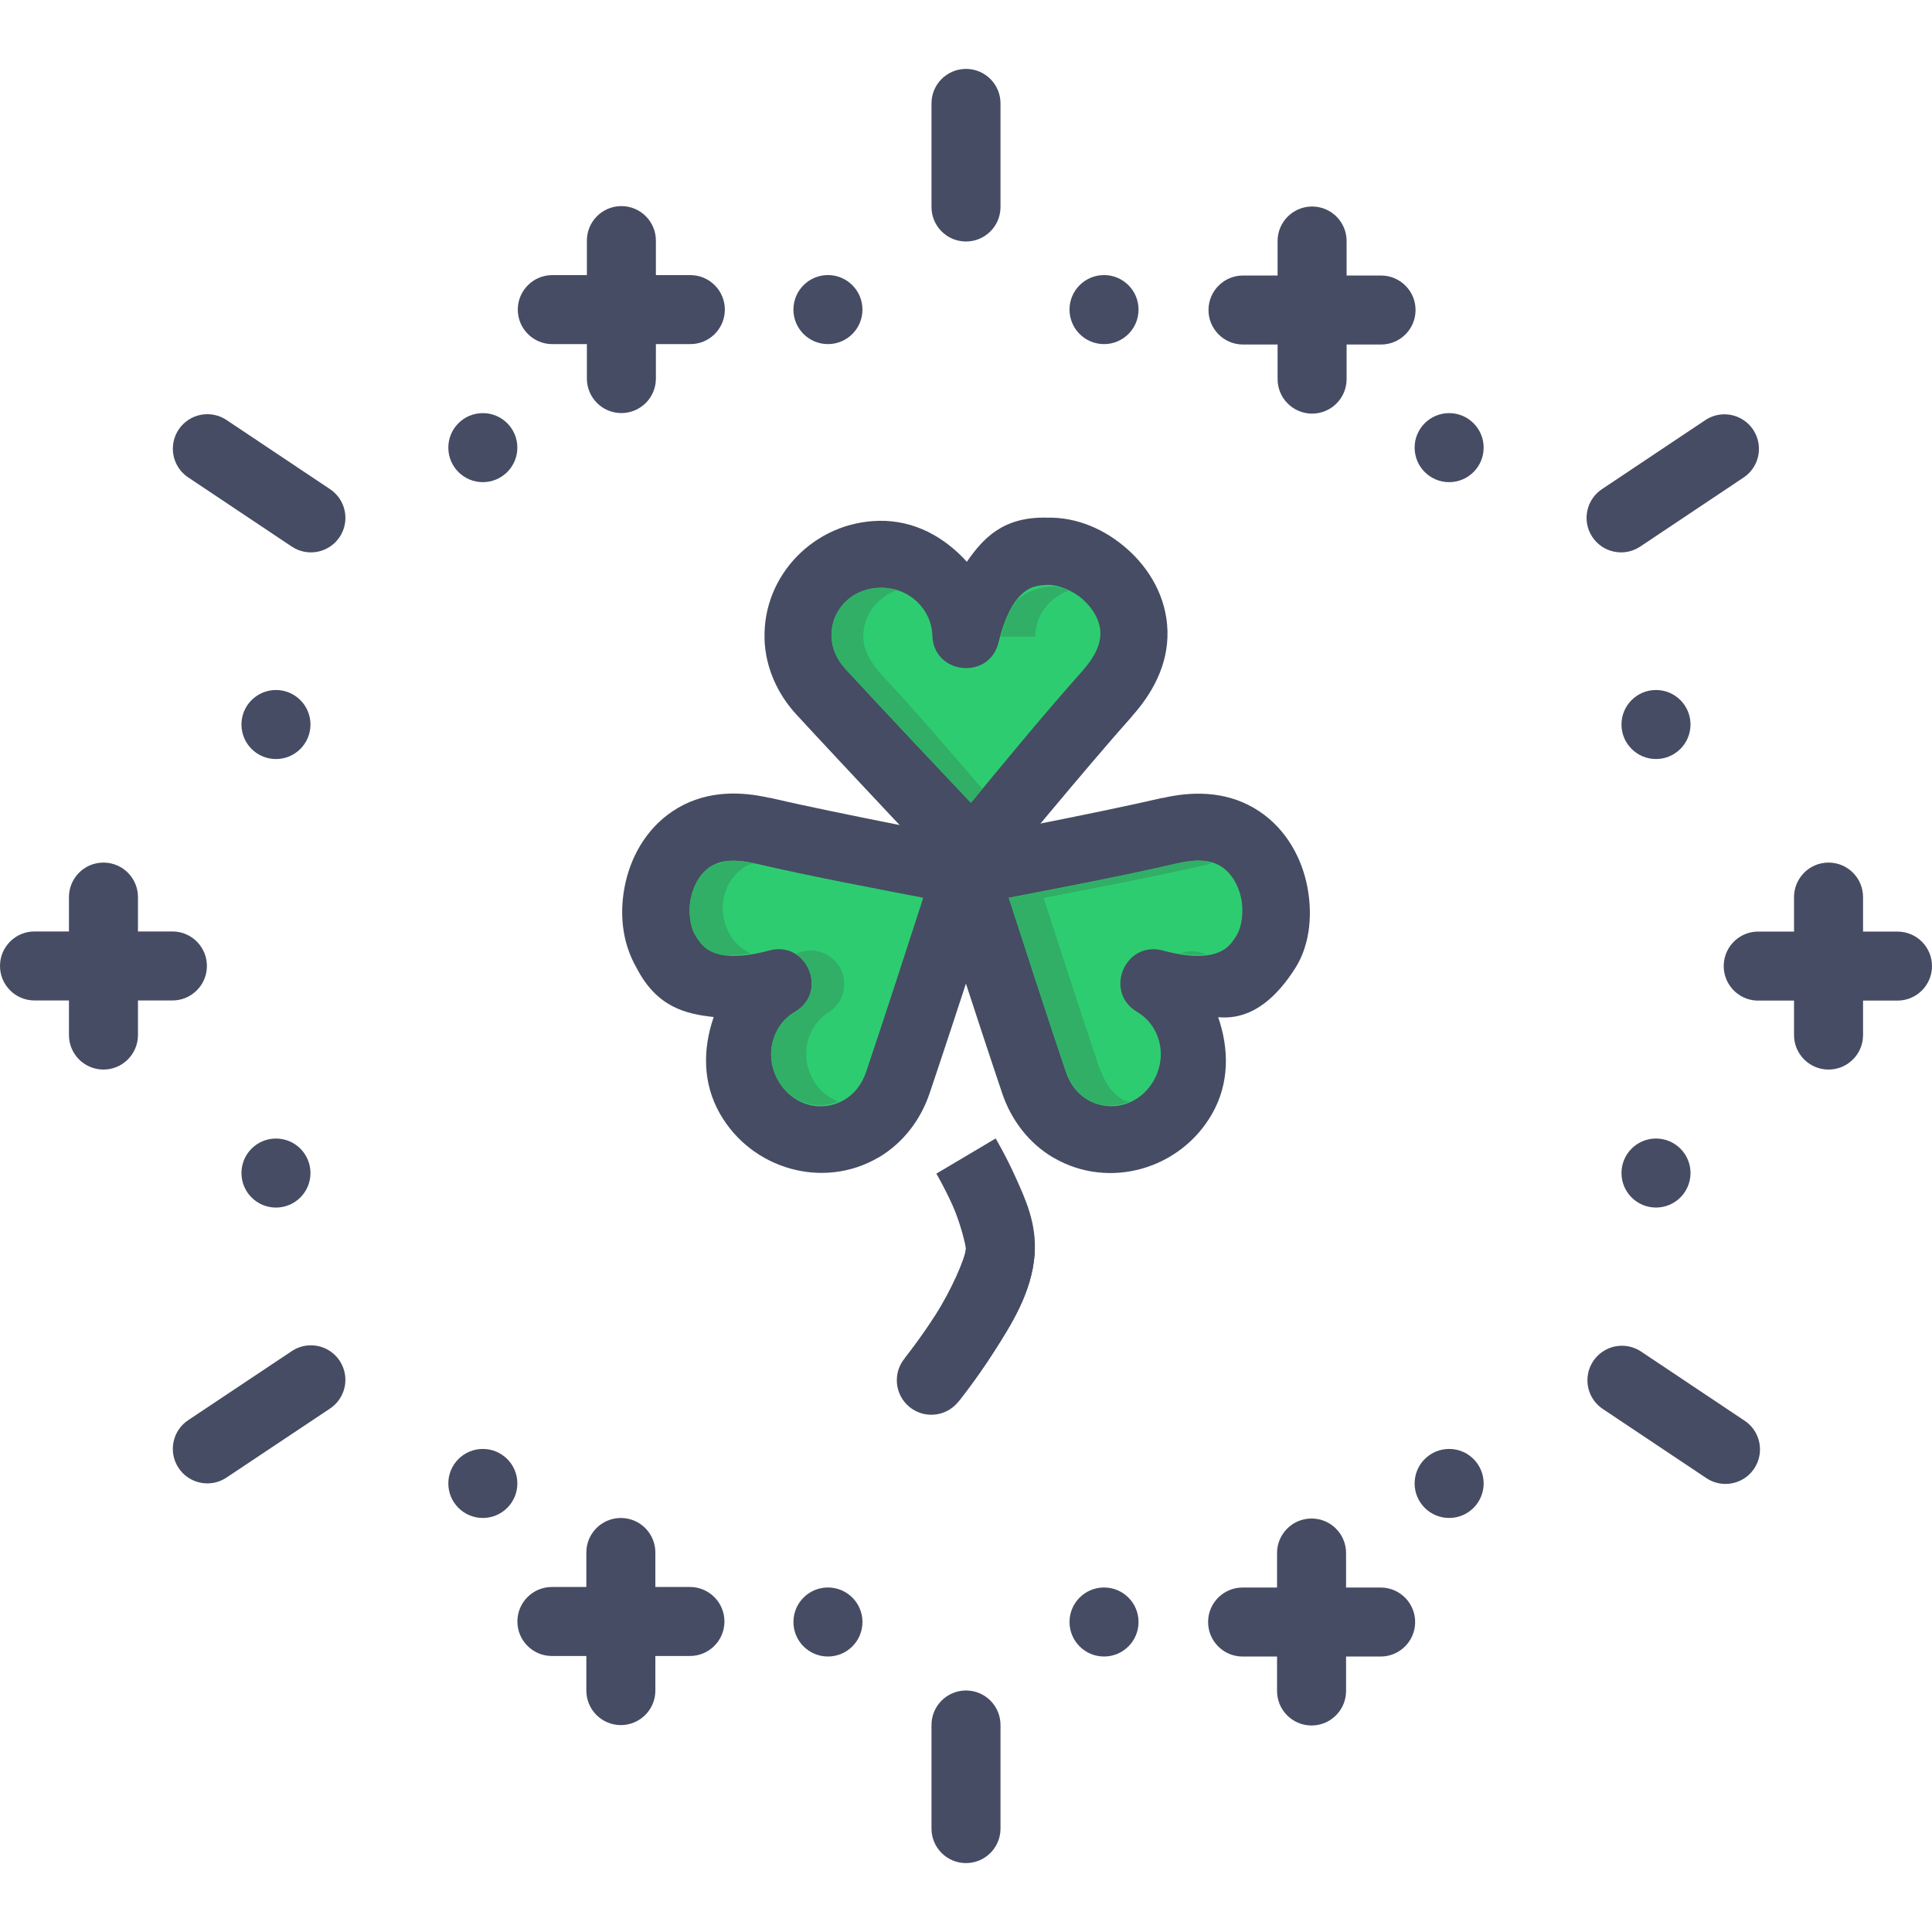 <?xml version="1.0" encoding="iso-8859-1"?>
<!-- Uploaded to: SVG Repo, www.svgrepo.com, Generator: SVG Repo Mixer Tools -->
<svg height="800px" width="800px" version="1.1" id="Layer_1" xmlns="http://www.w3.org/2000/svg" xmlns:xlink="http://www.w3.org/1999/xlink" 
	 viewBox="0 0 447.978 447.978" xml:space="preserve">
<g transform="translate(0 -1020.36)">
	<g shape-rendering="auto" image-rendering="auto" color-rendering="auto" color-interpolation="sRGB">
		<path style="fill:#464C63;" d="M262.55,1186.35c4.399-4.941,8.384-11.607,8.155-19.725c-0.22-7.807-4.18-14.414-9.327-18.959
			s-11.631-7.438-18.638-7.275c-10.251-0.256-14.833,4.881-18.555,10.225c-5.174-5.697-12.104-9.641-20.347-9.492
			c-14.866,0.256-26.971,12.531-26.56,27.324h-0.015c0.204,6.691,3.025,12.846,7.378,17.57
			c11.476,12.463,35.143,37.535,35.143,37.535c3.223,3.395,8.695,3.199,11.664-0.416c0,0,20.804-25.25,31.133-36.791L262.55,1186.35
			z"/>
		<path style="fill:#2ECC71;" d="M250.949,1175.979c-8.938,9.986-20.522,24.121-25.826,30.539
			c-5.819-6.164-19.69-20.822-29.063-31.002c-2.073-2.252-3.179-4.883-3.26-7.518c-0.172-6.189,4.646-11.227,11.299-11.344
			c6.652-0.16,11.918,4.918,12.092,11.104c0.305,9.039,13.188,10.375,15.339,1.584c1.449-6.039,3.44-9.355,5.174-11.025
			s3.331-2.281,6.38-2.352c2.109,0,5.481,1.152,7.987,3.373c2.506,2.213,4.002,5.029,4.077,7.715
			c0.075,2.764-1.326,5.693-4.205,8.92L250.949,1175.979z"/>
		<g>
			<path style="fill:#464C63;" d="M223.864,1412.339c-4.418,0.068-7.944,3.707-7.875,8.125l0,0v23.783
				c-0.062,4.418,3.469,8.051,7.887,8.113c4.418,0.063,8.051-3.469,8.113-7.887c0.001-0.076,0.001-0.15,0-0.227v-23.783
				c0.069-4.418-3.456-8.057-7.875-8.125C224.031,1412.337,223.947,1412.337,223.864,1412.339L223.864,1412.339z"/>
			<path style="fill:#464C63;" d="M223.864,1036.339c-4.418,0.069-7.944,3.706-7.875,8.124v23.782
				c-0.062,4.418,3.469,8.051,7.887,8.113c4.418,0.063,8.051-3.469,8.113-7.887c0.001-0.076,0.001-0.15,0-0.227v-23.782
				c0.069-4.418-3.456-8.056-7.875-8.125C224.031,1036.337,223.947,1036.337,223.864,1036.339L223.864,1036.339z"/>
			<path style="fill:#464C63;" d="M48.114,1116.401c-4.419-0.018-8.015,3.549-8.034,7.969c-0.011,2.727,1.368,5.271,3.659,6.752
				l23.813,15.906c3.638,2.508,8.62,1.594,11.129-2.045c2.508-3.637,1.593-8.619-2.045-11.129c-0.069-0.047-0.138-0.094-0.209-0.139
				l-23.813-15.906C51.289,1116.899,49.721,1116.407,48.114,1116.401z"/>
			<path style="fill:#464C63;" d="M71.833,1332.307c-1.533,0.049-3.019,0.539-4.281,1.408l-23.813,15.875
				c-3.715,2.393-4.786,7.344-2.393,11.059s7.344,4.787,11.059,2.393c0.07-0.045,0.14-0.092,0.209-0.139l23.813-15.875
				c3.712-2.396,4.779-7.348,2.383-11.061c-1.523-2.359-4.17-3.748-6.977-3.658V1332.307z"/>
			<path style="fill:#464C63;" d="M399.614,1116.432c-1.519,0.047-2.993,0.523-4.25,1.377l-23.813,15.906
				c-3.715,2.393-4.786,7.344-2.393,11.059c2.393,3.715,7.344,4.787,11.059,2.393c0.07-0.045,0.14-0.092,0.209-0.139l23.813-15.906
				c3.695-2.424,4.726-7.383,2.302-11.078c-1.525-2.324-4.148-3.691-6.927-3.609L399.614,1116.432z"/>
			<path style="fill:#464C63;" d="M376.083,1332.401c-4.419,0-8.001,3.58-8.002,8c0,2.715,1.377,5.246,3.658,6.721l23.813,15.906
				c3.638,2.508,8.62,1.594,11.129-2.045c2.508-3.637,1.593-8.619-2.045-11.129c-0.069-0.047-0.138-0.094-0.209-0.139
				l-23.813-15.906C379.281,1332.893,377.701,1332.401,376.083,1332.401z"/>
			<path style="fill:#464C63;" d="M23.864,1220.37c-4.406,0.068-7.927,3.688-7.875,8.094v31.783
				c-0.062,4.418,3.469,8.051,7.887,8.113s8.051-3.469,8.113-7.887c0.001-0.076,0.001-0.15,0-0.227v-31.783
				c0.052-4.418-3.488-8.043-7.906-8.094C24.01,1220.368,23.937,1220.368,23.864,1220.37z"/>
			<path style="fill:#464C63;" d="M8.114,1236.339c-4.418-0.063-8.051,3.469-8.113,7.887s3.469,8.051,7.887,8.113
				c0.075,0.002,0.151,0.002,0.226,0h31.75c4.418,0.063,8.051-3.469,8.113-7.887c0.062-4.418-3.469-8.051-7.887-8.113
				c-0.075-0.002-0.151-0.002-0.226,0H8.114z"/>
			<path style="fill:#464C63;" d="M423.864,1220.37c-4.406,0.068-7.927,3.688-7.875,8.094v31.783
				c-0.063,4.418,3.469,8.051,7.887,8.113c4.418,0.063,8.051-3.469,8.113-7.887c0.001-0.076,0.001-0.15,0-0.227v-31.783
				c0.052-4.418-3.488-8.043-7.906-8.094C424.01,1220.368,423.937,1220.368,423.864,1220.37z"/>
			<path style="fill:#464C63;" d="M407.301,1236.37c-4.418,0.215-7.825,3.973-7.609,8.391c0.216,4.418,3.972,7.824,8.391,7.609l0,0
				h31.781c4.418,0.063,8.051-3.469,8.113-7.887c0.062-4.418-3.469-8.051-7.887-8.113c-0.075-0.002-0.151-0.002-0.226,0h-31.781
				C407.822,1236.356,407.562,1236.356,407.301,1236.37z"/>
			<path style="fill:#464C63;" d="M143.833,1372.339c-4.418,0.068-7.944,3.707-7.875,8.125l0,0v31.783
				c-0.062,4.418,3.469,8.051,7.887,8.113s8.051-3.469,8.113-7.887c0.001-0.076,0.001-0.15,0-0.227v-31.783
				c0.069-4.418-3.456-8.057-7.875-8.125C144,1372.337,143.916,1372.337,143.833,1372.339z"/>
			<path style="fill:#464C63;" d="M128.083,1388.339c-4.418-0.063-8.051,3.469-8.113,7.887s3.469,8.051,7.887,8.113
				c0.075,0.002,0.151,0.002,0.226,0h31.781c4.418,0.063,8.051-3.469,8.113-7.887s-3.469-8.051-7.887-8.113
				c-0.075-0.002-0.151-0.002-0.226,0H128.083z"/>
			<path style="fill:#464C63;" d="M303.989,1372.464c-4.406,0.068-7.927,3.688-7.875,8.094v31.781
				c-0.063,4.418,3.469,8.051,7.887,8.113c4.418,0.063,8.051-3.469,8.113-7.887c0.001-0.076,0.001-0.15,0-0.227v-31.781
				c0.052-4.418-3.488-8.043-7.906-8.094C304.135,1372.462,304.062,1372.462,303.989,1372.464z"/>
			<path style="fill:#464C63;" d="M288.239,1388.464c-4.418-0.063-8.051,3.469-8.113,7.887c-0.062,4.418,3.469,8.051,7.887,8.113
				c0.075,0.002,0.151,0.002,0.226,0h31.781c4.418,0.063,8.051-3.469,8.113-7.887c0.062-4.418-3.469-8.051-7.887-8.113
				c-0.075-0.002-0.151-0.002-0.226,0H288.239z"/>
			<path style="fill:#464C63;" d="M143.958,1068.151c-4.406,0.068-7.927,3.688-7.875,8.094v31.781
				c-0.062,4.418,3.469,8.051,7.887,8.113s8.051-3.469,8.113-7.887c0.001-0.076,0.001-0.15,0-0.227v-31.781
				c0.052-4.418-3.488-8.043-7.906-8.094C144.103,1068.149,144.031,1068.149,143.958,1068.151z"/>
			<path style="fill:#464C63;" d="M128.176,1084.151c-4.418-0.063-8.051,3.469-8.113,7.887s3.469,8.051,7.887,8.113
				c0.075,0.002,0.151,0.002,0.226,0h31.781c4.418,0.063,8.051-3.469,8.113-7.887s-3.469-8.051-7.887-8.113
				c-0.075-0.002-0.151-0.002-0.226,0H128.176z"/>
			<path style="fill:#464C63;" d="M304.114,1068.245c-4.418,0.068-7.944,3.707-7.875,8.125l0,0v31.781
				c-0.063,4.418,3.469,8.051,7.887,8.113c4.418,0.063,8.051-3.469,8.113-7.887c0.001-0.076,0.001-0.15,0-0.227v-31.781
				c0.069-4.418-3.456-8.057-7.875-8.125C304.281,1068.243,304.197,1068.243,304.114,1068.245z"/>
			<path style="fill:#464C63;" d="M288.333,1084.245c-4.418-0.063-8.051,3.469-8.113,7.887c-0.062,4.418,3.469,8.051,7.887,8.113
				c0.075,0.002,0.151,0.002,0.226,0h31.781c4.418,0.063,8.051-3.469,8.113-7.887c0.062-4.418-3.469-8.051-7.887-8.113
				c-0.075-0.002-0.151-0.002-0.226,0H288.333z"/>
		</g>
	</g>
	<g>
		<path style="fill:#464C63;" d="M71.991,1292.358c0.001,4.42-3.581,8.004-8,8.004c-0.001,0-0.001,0-0.002,0
			c-4.419,0-8.002-3.582-8.002-8.002v-0.002c0-4.42,3.583-8.002,8.002-8.002S71.991,1287.938,71.991,1292.358z"/>
		<path style="fill:#464C63;" d="M71.991,1188.356c0.001,4.42-3.581,8.004-8,8.004c-0.001,0-0.001,0-0.002,0
			c-4.419,0-8.002-3.582-8.002-8.002v-0.002c0-4.42,3.583-8.002,8.002-8.002S71.991,1183.936,71.991,1188.356z"/>
		<path style="fill:#464C63;" d="M199.98,1092.145c0.001,4.42-3.581,8.004-8.001,8.004c-0.001,0-0.001,0-0.002,0
			c-4.419,0-8.002-3.582-8.002-8.002v-0.002c0-4.42,3.583-8.002,8.002-8.002S199.979,1087.725,199.98,1092.145z"/>
		<path style="fill:#464C63;" d="M263.996,1092.145c0.001,4.42-3.581,8.004-8,8.004c-0.001,0-0.001,0-0.002,0
			c-4.419,0-8.002-3.582-8.002-8.002v-0.002c0-4.42,3.583-8.002,8.002-8.002C260.414,1084.143,263.996,1087.725,263.996,1092.145z"
			/>
		<path style="fill:#464C63;" d="M199.98,1396.458c0,4.42-3.583,8.002-8.002,8.002s-8.002-3.582-8.002-8.002
			c-0.001-4.42,3.581-8.004,8.001-8.004c0.001,0,0.001,0,0.002,0c4.419,0,8.002,3.582,8.002,8.002V1396.458z"/>
		<path style="fill:#464C63;" d="M263.996,1396.458c0,4.42-3.583,8.002-8.002,8.002c-4.419,0-8.002-3.582-8.002-8.002
			c-0.001-4.42,3.581-8.004,8-8.004c0.001,0,0.001,0,0.002,0c4.419,0,8.002,3.582,8.002,8.002V1396.458z"/>
		<path style="fill:#464C63;" d="M119.958,1124.155c0,4.42-3.583,8.002-8.002,8.002s-8.002-3.582-8.002-8.002
			c-0.001-4.42,3.581-8.004,8.001-8.004c0.001,0,0.001,0,0.002,0c4.419,0,8.002,3.582,8.002,8.002V1124.155z"/>
		<path style="fill:#464C63;" d="M344.018,1124.155c0,4.42-3.583,8.002-8.002,8.002s-8.002-3.582-8.002-8.002
			c-0.001-4.42,3.581-8.004,8-8.004c0.001,0,0.001,0,0.002,0c4.419,0,8.002,3.582,8.002,8.002V1124.155z"/>
		<path style="fill:#464C63;" d="M119.958,1364.333c0,4.42-3.583,8.002-8.002,8.002s-8.002-3.582-8.002-8.002
			c-0.001-4.42,3.581-8.004,8.001-8.004c0.001,0,0.001,0,0.002,0c4.419,0,8.002,3.582,8.002,8.002V1364.333z"/>
		<path style="fill:#464C63;" d="M344.018,1364.333c0,4.42-3.583,8.002-8.002,8.002s-8.002-3.582-8.002-8.002
			c-0.001-4.42,3.581-8.004,8-8.004c0.001,0,0.001,0,0.002,0c4.419,0,8.002,3.582,8.002,8.002V1364.333z"/>
		<path style="fill:#464C63;" d="M391.982,1292.354c0,4.42-3.583,8.002-8.002,8.002s-8.002-3.582-8.002-8.002
			c0-4.42,3.583-8.002,8.002-8.002S391.982,1287.934,391.982,1292.354z"/>
		<path style="fill:#464C63;" d="M391.982,1188.354c0,4.42-3.583,8.002-8.002,8.002s-8.002-3.582-8.002-8.002
			c0-4.42,3.583-8.002,8.002-8.002S391.982,1183.934,391.982,1188.354z"/>
		
			<path shape-rendering="auto" image-rendering="auto" color-rendering="auto" color-interpolation="sRGB" style="fill:#464C63;" d="
			M269.52,1205.37c-15.082,3.523-47.219,9.656-47.219,9.656c-4.589,0.881-7.371,5.582-5.937,10.031c0,0,10.605,32.795,16.031,48.846
			c2.056,6.086,6.103,11.516,11.875,14.906h0.032c12.781,7.461,29.386,2.73,36.75-10.188c4.086-7.162,3.923-15.133,1.406-22.406
			c8.334,0.801,14.082-5.414,17.875-11.371c3.583-5.627,4.11-13.146,2.594-19.844c-1.516-6.695-5.414-13.342-12.156-17.281
			c-7.012-4.096-14.772-3.809-21.219-2.313h-0.032V1205.37z"/>
	</g>
	<g shape-rendering="auto" image-rendering="auto" color-rendering="auto" color-interpolation="sRGB">
		<path style="fill:#2ECC71;" d="M273.051,1220.526c4.214-0.977,7.456-0.801,9.844,0.592c2.322,1.359,4.106,4.02,4.844,7.279
			c0.738,3.262,0.18,6.799-0.875,8.625c-1.525,2.641-2.858,3.75-5.156,4.469c-2.298,0.721-6.163,0.881-12.156-0.752
			c-8.709-2.252-13.662,9.609-5.938,14.219c5.342,3.121,7.203,10.158,3.906,15.938c-3.29,5.771-10.002,7.564-15.344,4.469
			c-2.272-1.328-4.052-3.57-5.031-6.469c-4.432-13.109-10.634-32.313-13.25-40.377c8.194-1.584,26.117-4.953,39.156-8
			L273.051,1220.526z"/>
		<path style="fill:#464C63;" d="M178.426,1205.37c-6.446-1.488-14.207-1.783-21.219,2.313c-6.742,3.939-10.64,10.586-12.156,17.281
			c-1.516,6.695-0.943,13.773,2.563,19.844c4.698,9.115,11.401,10.67,17.875,11.371c-2.516,7.273-2.648,15.244,1.437,22.406
			c7.364,12.916,23.937,17.648,36.719,10.188h0.032c5.773-3.391,9.819-8.818,11.875-14.906
			c5.426-16.049,16.063-48.846,16.063-48.846c1.433-4.457-1.367-9.164-5.969-10.031c0,0-32.136-6.133-47.219-9.656L178.426,1205.37z
			"/>
		<path style="fill:#2ECC71;" d="M174.895,1220.526c13.05,3.049,31.012,6.428,39.187,8c-2.617,8.064-8.818,27.268-13.25,40.377
			c-0.98,2.898-2.759,5.133-5.031,6.469c-5.347,3.121-12.078,1.313-15.375-4.469c-3.296-5.779-1.404-12.816,3.938-15.938
			c7.785-4.605,2.772-16.549-5.969-14.219c-5.994,1.627-9.858,1.473-12.156,0.752s-3.6-1.828-5.125-4.469
			c-1.055-1.828-1.613-5.365-0.875-8.625c0.738-3.262,2.491-5.924,4.813-7.279c2.388-1.393,5.63-1.568,9.844-0.592L174.895,1220.526
			z"/>
		<g transform="translate(0 1020.36)">
			<path style="fill:#31AF66;" d="M244.02,136.02c-3.186,0-5.995,1.192-8.125,3.062c-1.356,1.655-2.739,4.344-3.906,8.531h8.094
				c0-4.942,3.191-8.984,7.719-10.656c-0.173-0.083-0.327-0.238-0.5-0.313C246.252,136.329,245.2,136.02,244.02,136.02z
				 M204.114,136.27c-6.654,0.118-11.485,5.155-11.312,11.344c0.082,2.635,1.177,5.249,3.25,7.5
				c9.373,10.179,23.244,24.835,29.063,31c0.55-0.665,2.013-2.339,2.688-3.156c-6.287-7.3-15.08-17.594-23.031-26.125
				c-3.059-3.283-4.591-6.334-4.594-9.219c0-4.971,3.15-9.066,7.688-10.719C206.667,136.536,205.453,136.237,204.114,136.27z"/>
			<path style="fill:#31AF66;" d="M169.27,199.582c-0.931,0.09-1.619,0.432-2.406,0.656c-0.593,0.169-1.303,0.213-1.813,0.5
				c-2.322,1.355-4.074,4.02-4.813,7.281c-0.738,3.261-0.18,6.798,0.875,8.625c0.005,0.009-0.005,0.022,0,0.031
				c0.106,0.186,0.262,0.292,0.375,0.469c0.625,0.981,1.322,1.85,2.125,2.563c0.756,0.609,1.566,1.074,2.625,1.406
				c1.625,0.509,4.39,0.455,7.781-0.031c-1.864-0.979-3.593-2.323-4.781-4.406c-3.296-5.781-1.471-12.814,3.875-15.938
				c0.552-0.331,1.334-0.378,2-0.563c-0.02-0.005-0.042,0.005-0.062,0c-0.051-0.003-0.088-0.008-0.125,0
				c-2.106-0.48-4-0.659-5.656-0.531V199.582z M188.114,220.395c-0.25-0.002-0.501,0.009-0.75,0.031
				c-0.966,0.075-1.909,0.329-2.781,0.75c-0.039,0.023-0.085,0.014-0.125,0.031c4.416,2.783,5.583,10.016-0.094,13.375
				c-1.336,0.78-2.467,1.78-3.344,2.969c-0.865,1.183-1.486,2.511-1.844,3.938c-0.721,2.871-0.367,6.078,1.281,8.969
				c0.751,1.316,1.672,2.409,2.719,3.281c3.139,2.618,7.362,3.224,11.156,1.688c-2.259-0.944-4.355-2.524-5.75-4.969
				c-3.296-5.782-1.441-12.816,3.906-15.938c3.503-2.491,4.323-7.351,1.832-10.854C192.888,221.652,190.585,220.438,188.114,220.395
				z"/>
			<path style="fill:#31AF66;" d="M278.645,199.582c-1.626-0.16-3.457,0.162-5.563,0.594c-13.041,3.043-30.982,6.457-39.156,8.031
				c2.627,8.097,8.797,27.203,13.219,40.281c0.031,0,0.063,0,0.094,0c0.944,2.8,2.619,4.96,4.781,6.313
				c0.062,0.038,0.093,0.12,0.156,0.156c0.013,0.007,0.019,0.024,0.031,0.031c0.13,0.076,0.275,0.055,0.406,0.125
				c1.37,0.725,2.808,1.174,4.25,1.25c0.222,0.017,0.435-0.066,0.656-0.063c1.417-0.016,2.82-0.234,4.156-0.781
				c0.026-0.01,0.037-0.052,0.063-0.063c-0.462-0.171-0.963-0.209-1.406-0.469c-2.274-1.344-3.99-3.604-4.969-6.5
				c-0.052-0.001-0.104-0.001-0.156,0c-4.429-13.099-10.596-32.198-13.219-40.281c8.105-1.568,25.929-4.937,38.969-7.969
				C280.206,200.014,279.535,199.646,278.645,199.582z M276.551,220.551c-0.971-0.012-1.935,0.157-2.844,0.5
				c2.483,0.374,4.506,0.47,6.031,0.25c-0.061-0.027-0.128-0.029-0.188-0.063c-0.947-0.416-1.966-0.639-3-0.656V220.551z"/>
		</g>
		<g>
			<path style="fill:#464C63;" d="M230.864,1284.339l-13.75,8.156c0,0,1.926,3.277,3.781,7.406c1.855,4.129,3.11,9.5,3.063,10.125
				c-0.17,2.236-3.43,9.631-7.031,15.25c-3.601,5.619-7.094,9.969-7.094,9.969l12.438,10.063c0,0,3.998-4.967,8.125-11.406
				s8.832-13.881,9.5-22.656c0.545-7.164-2.145-12.873-4.406-17.906C233.228,1288.307,230.864,1284.339,230.864,1284.339z"/>
			<path style="fill:#464C63;" d="M231.614,1302.526c-4.097,0.168-7.403,3.408-7.656,7.5c-0.17,2.236-3.43,9.631-7.031,15.25
				c-3.601,5.619-7.094,9.969-7.094,9.969c-2.849,3.379-2.419,8.426,0.959,11.273c3.378,2.85,8.426,2.42,11.274-0.957
				c0.07-0.084,0.138-0.168,0.205-0.254c0,0,3.998-4.967,8.125-11.406s8.832-13.881,9.5-22.656c0.401-4.4-2.841-8.293-7.242-8.693
				c-0.346-0.031-0.693-0.041-1.04-0.027V1302.526z"/>
		</g>
	</g>
</g>
</svg>